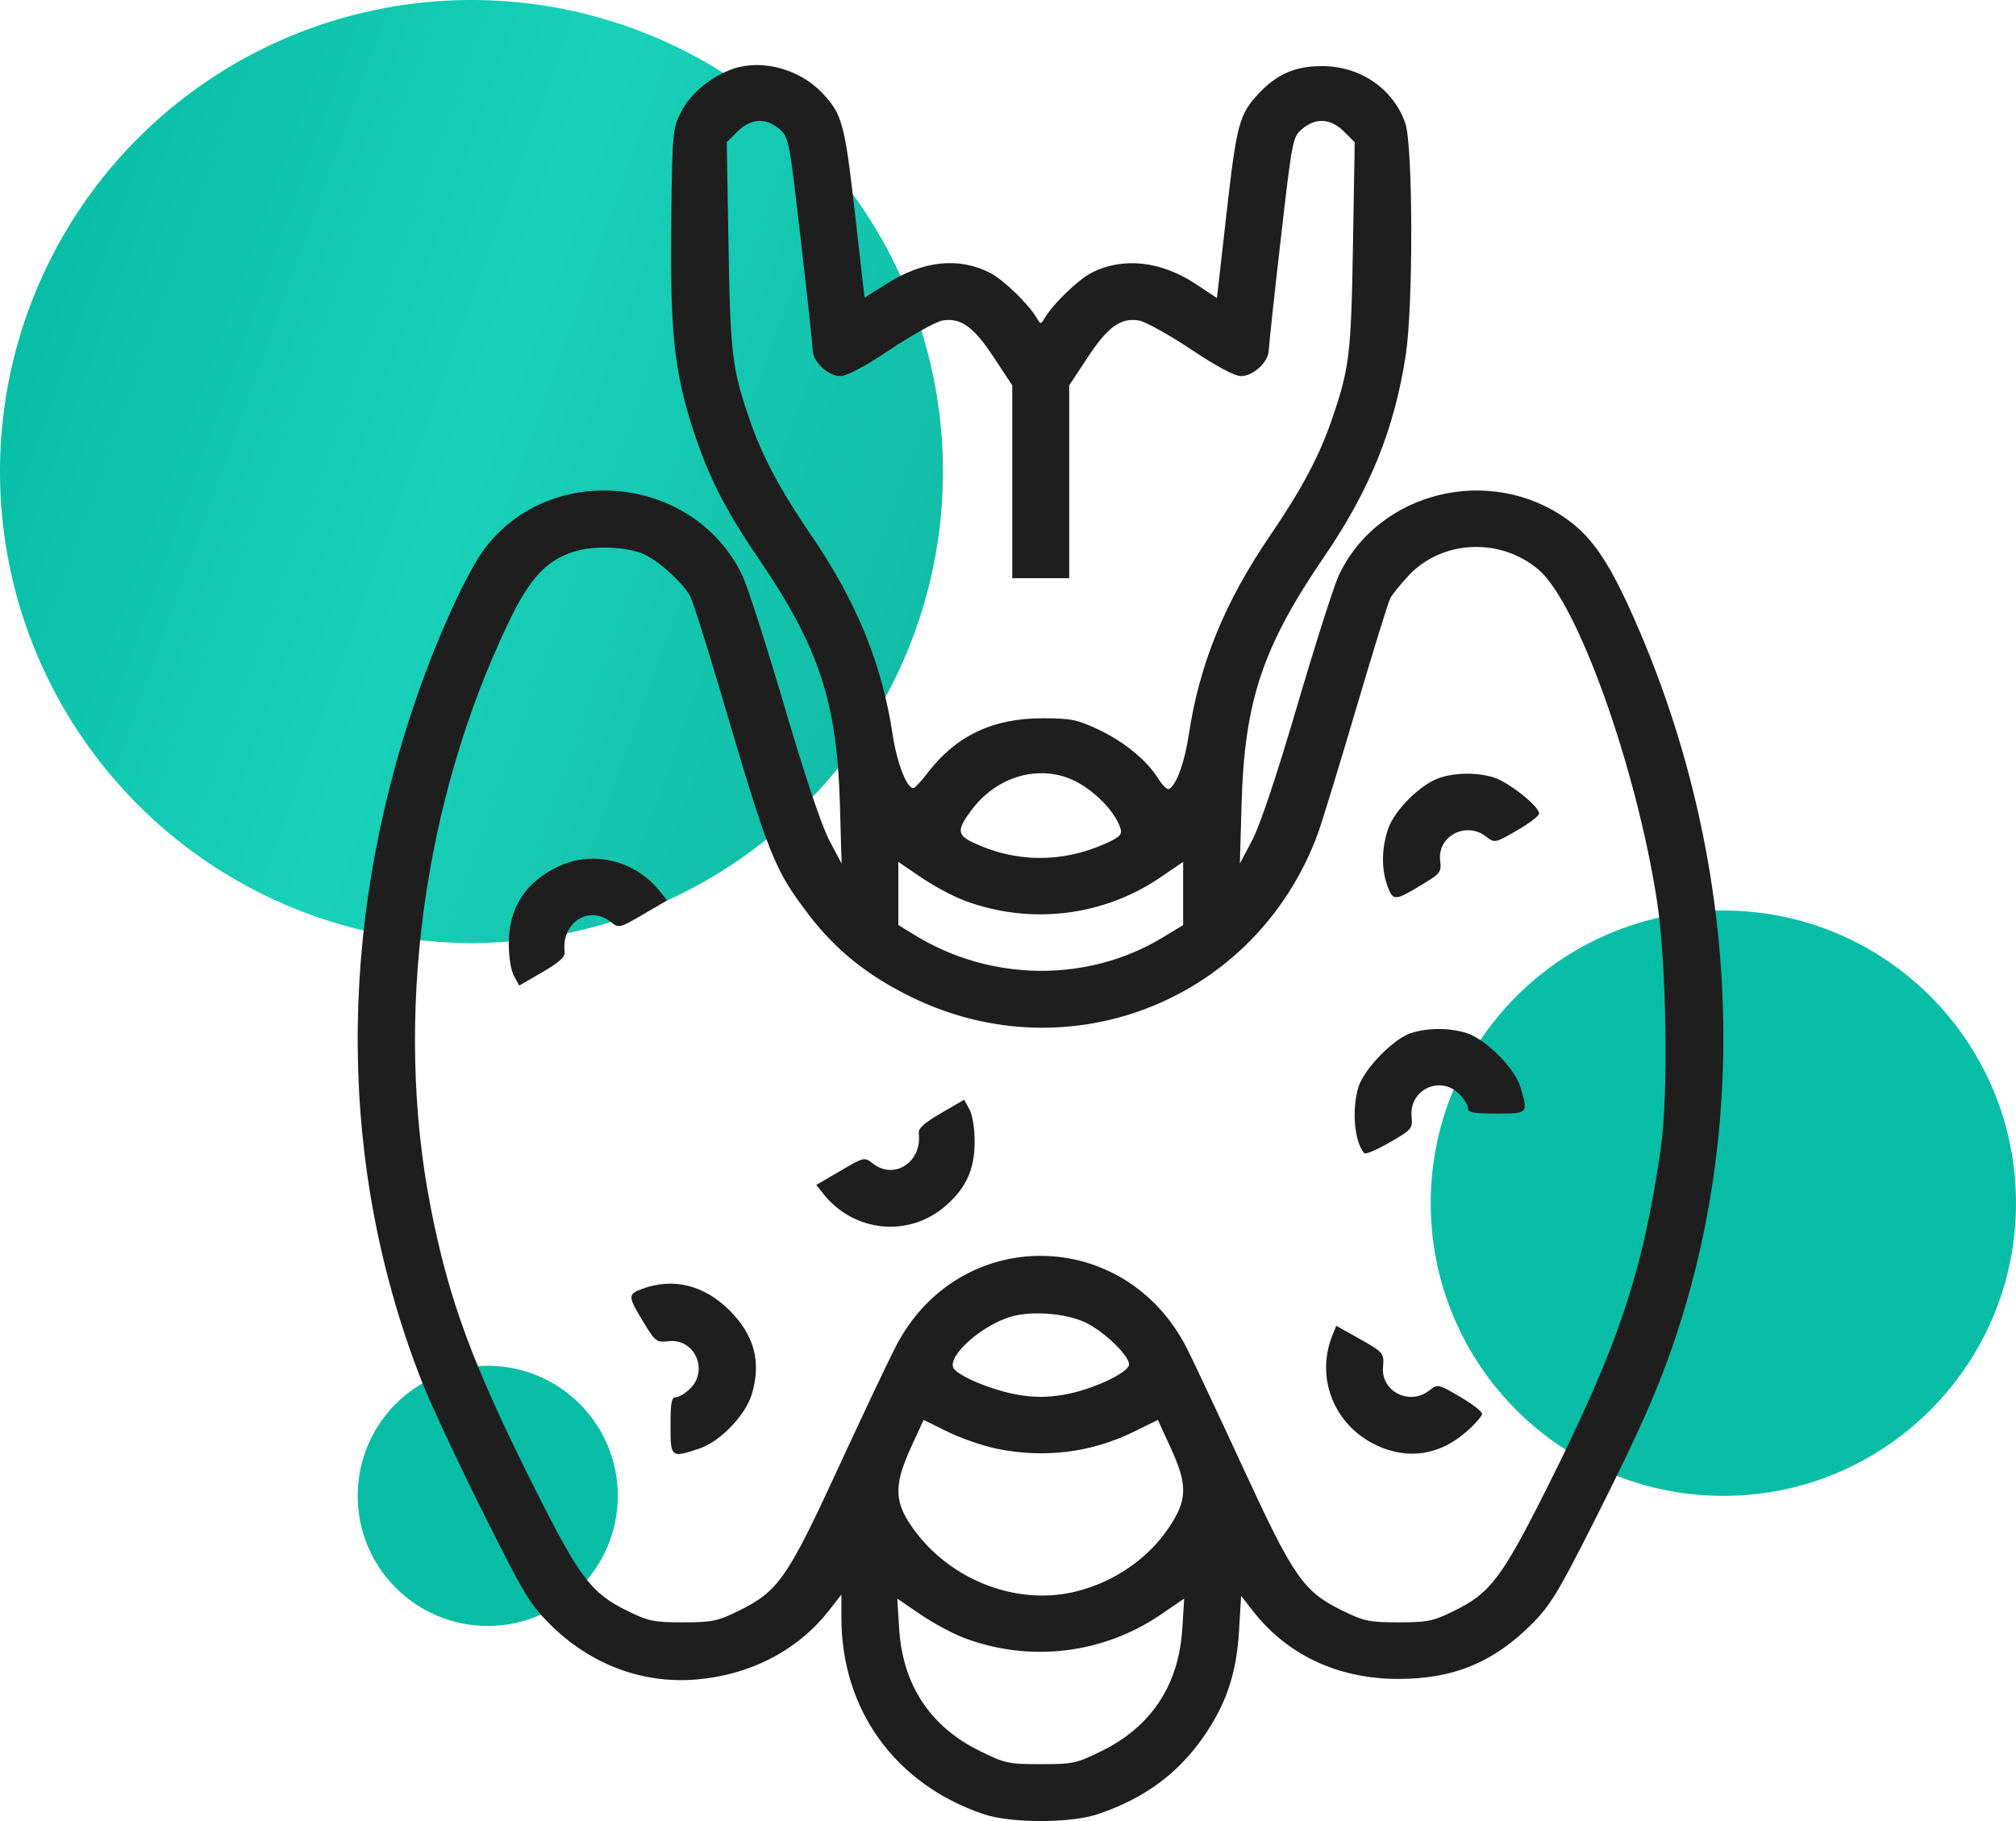 <?xml version="1.0" encoding="UTF-8"?> <svg xmlns="http://www.w3.org/2000/svg" width="248" height="224" viewBox="0 0 248 224" fill="none"> <circle cx="212" cy="148" r="36" fill="url(#paint0_linear_271_112)"></circle> <circle cx="60" cy="184" r="16" fill="url(#paint1_linear_271_112)"></circle> <circle cx="58" cy="58" r="58" fill="url(#paint2_linear_271_112)"></circle> <path fill-rule="evenodd" clip-rule="evenodd" d="M90.275 8.436C87.522 9.346 84.893 11.52 83.754 13.824C82.736 15.883 82.698 16.323 82.572 27.491C82.421 40.844 82.957 45.838 85.308 52.987C87.195 58.723 89.249 62.756 93.315 68.709C100.713 79.539 102.958 86.298 103.318 98.814L103.531 106.228L102.013 103.353C101.053 101.534 99.016 95.446 96.467 86.78C94.251 79.247 91.924 72.021 91.296 70.724C85.366 58.462 67.835 56.647 59.647 67.448C57.469 70.321 53.812 78.323 51.175 85.985C41.374 114.465 41.62 143.772 51.878 169.901C52.913 172.54 56.274 179.733 59.345 185.886C64.469 196.15 65.159 197.301 67.711 199.843C72.536 204.648 78.857 207.077 85.33 206.612C92.131 206.124 98.071 203.088 101.967 198.108L103.504 196.143V198.969C103.504 210.33 110.144 219.499 121.02 223.157C124.362 224.281 131.692 224.281 135.034 223.157C141.016 221.145 145.317 217.878 148.556 212.888C151.016 209.098 152.124 205.561 152.423 200.548L152.677 196.305L154.15 198.188C158.392 203.61 164.637 206.519 172.038 206.519C178.836 206.519 183.797 204.457 188.539 199.661C190.732 197.442 191.78 195.708 196.072 187.199C201.769 175.905 204.12 170.567 206.274 164.034C215.565 135.858 213.478 103.513 200.532 74.993C197.811 69 195.794 66.085 192.909 63.975C183.416 57.036 169.53 60.401 164.672 70.818C164.09 72.064 161.802 79.247 159.587 86.78C157.037 95.448 155.001 101.533 154.041 103.353L152.523 106.228L152.736 98.814C153.097 86.238 155.333 79.549 162.853 68.544C168.523 60.245 171.537 52.8 172.933 43.645C173.862 37.558 173.824 17.936 172.878 15.173C171.427 10.932 167.339 8.125 162.623 8.13C159.359 8.134 157.113 9.097 154.899 11.443C152.446 14.04 152.135 15.184 150.885 26.216L149.702 36.659L147.109 34.944C142.8 32.094 138.143 31.589 134.277 33.553C132.647 34.382 129.585 37.334 128.534 39.09C128.032 39.929 128.022 39.929 127.52 39.09C126.469 37.334 123.406 34.382 121.777 33.553C117.918 31.593 113.555 32.06 109.043 34.918L106.35 36.623L105.168 26.199C103.919 15.186 103.607 14.039 101.155 11.443C98.402 8.526 93.826 7.261 90.275 8.436ZM95.878 15.873C97.037 16.866 97.088 17.133 98.51 29.502C99.307 36.441 99.969 42.569 99.98 43.119C100.008 44.522 101.889 46.261 103.377 46.261C104.177 46.261 106.336 45.109 109.571 42.956C112.303 41.138 115.178 39.547 115.96 39.421C118.2 39.059 119.772 40.194 122.262 43.971L124.524 47.402V59.261V71.12H128.027H131.53V59.261V47.402L133.792 43.971C136.282 40.194 137.854 39.059 140.094 39.421C140.876 39.547 143.751 41.138 146.483 42.956C149.718 45.109 151.877 46.261 152.677 46.261C154.165 46.261 156.046 44.522 156.074 43.119C156.085 42.569 156.747 36.441 157.544 29.502C158.965 17.133 159.017 16.866 160.176 15.873C161.844 14.444 163.695 14.554 165.328 16.179L166.651 17.498L166.435 30.244C166.208 43.652 166.002 45.332 163.8 51.713C162.263 56.166 160.083 60.253 156.261 65.847C150.684 74.009 147.564 81.633 146.249 90.309C145.722 93.787 144.757 96.475 143.833 97.044C143.611 97.181 143.014 96.624 142.506 95.806C141.09 93.524 138.287 91.224 135.088 89.721C132.514 88.511 131.744 88.357 128.246 88.353C122.161 88.344 117.624 90.489 114.159 95.014C113.375 96.038 112.578 96.901 112.388 96.931C111.587 97.058 110.342 93.889 109.812 90.377C108.496 81.646 105.387 74.035 99.793 65.847C95.97 60.253 93.79 56.166 92.254 51.713C90.052 45.332 89.846 43.652 89.619 30.244L89.403 17.498L90.726 16.179C92.359 14.554 94.21 14.444 95.878 15.873ZM79.438 68.276C81.291 69.207 84.096 71.809 84.911 73.355C85.243 73.985 87.011 79.578 88.84 85.785C94.601 105.338 95.239 106.94 99.494 112.52C102.801 116.857 106.742 120.021 112.105 122.642C131.635 132.19 154.606 122.949 162.123 102.521C162.608 101.202 164.713 94.333 166.799 87.257C168.886 80.181 170.792 74.019 171.036 73.565C171.28 73.111 172.264 71.891 173.223 70.856C177.338 66.409 184.558 66.059 189.27 70.076C194.083 74.179 201.299 94.37 203.841 110.854C205 118.37 205.257 134.561 204.321 141.117C202.133 156.446 199.084 165.545 190.235 183.157C184.734 194.104 183.325 195.965 178.889 198.14C176.273 199.422 175.62 199.557 172.038 199.557C168.448 199.557 167.806 199.424 165.16 198.126C160.341 195.764 159.186 194.112 153.013 180.751C150.035 174.303 146.918 167.668 146.087 166.005C138.484 150.793 117.934 150.592 110.179 165.653C109.223 167.51 106.008 174.303 103.033 180.751C96.869 194.113 95.716 195.763 90.894 198.126C88.248 199.424 87.606 199.557 84.016 199.557C80.434 199.557 79.781 199.422 77.165 198.14C72.729 195.965 71.32 194.104 65.819 183.157C58.157 167.907 55.225 159.993 52.978 148.497C48.441 125.278 52.014 98.508 62.584 76.518C65.191 71.096 67.188 68.946 70.646 67.839C73.128 67.044 77.408 67.257 79.438 68.276ZM131.137 95.603C133.892 96.522 137.123 99.559 137.834 101.899C138.064 102.655 137.768 102.958 136.024 103.749C130.659 106.182 124.855 106.124 119.594 103.586C117.728 102.686 117.721 102.023 119.551 99.59C122.391 95.814 127.006 94.226 131.137 95.603ZM177.15 95.66C174.82 96.403 171.564 99.609 170.763 101.949C169.938 104.362 169.917 106.956 170.705 109.063C171.369 110.838 171.608 110.824 174.908 108.829C177.213 107.435 177.331 107.279 177.162 105.837C176.81 102.831 180.371 100.987 182.821 102.905C183.863 103.722 183.884 103.717 186.602 102.158C188.105 101.294 189.336 100.353 189.336 100.065C189.336 99.172 185.535 96.159 183.727 95.62C181.676 95.007 179.148 95.023 177.15 95.66ZM68.908 106.481C64.725 108.367 62.592 111.593 62.587 116.04C62.586 117.719 62.848 119.356 63.229 120.054L63.874 121.232L66.72 119.581C68.813 118.366 69.537 117.709 69.461 117.094C69.018 113.529 72.425 111.283 75.099 113.377C76.151 114.201 76.159 114.2 79.11 112.478L82.066 110.753L81.206 109.664C78.246 105.916 73.11 104.587 68.908 106.481ZM118.67 110.791C126.718 113.791 135.709 112.721 142.738 107.929L145.544 106.015V109.906V113.797L143.021 115.323C133.837 120.879 121.93 120.775 112.59 115.058L110.51 113.785V109.9V106.015L113.316 107.929C114.86 108.981 117.269 110.269 118.67 110.791ZM173.571 127.077C171.421 127.752 167.755 131.532 167.096 133.754C166.265 136.556 166.62 140.487 167.829 141.86C167.977 142.028 169.378 141.43 170.941 140.53C173.7 138.941 173.779 138.847 173.644 137.292C173.361 134.022 177.177 132.24 179.502 134.556C180.093 135.145 180.577 135.93 180.577 136.3C180.577 136.852 181.213 136.974 184.081 136.974C188.003 136.974 188.006 136.971 187.051 133.754C186.341 131.358 182.713 127.745 180.307 127.038C178.155 126.404 175.668 126.419 173.571 127.077ZM115.764 136.922C113.671 138.138 112.946 138.795 113.023 139.41C113.459 142.919 110.017 145.188 107.385 143.127C106.333 142.302 106.325 142.304 103.374 144.026L100.417 145.751L101.278 146.84C105 151.553 111.711 152.26 116.222 148.415C118.821 146.198 119.893 143.881 119.896 140.463C119.898 138.785 119.636 137.147 119.254 136.45L118.609 135.271L115.764 136.922ZM78.98 158.543C77.198 159.205 77.211 159.443 79.214 162.729C80.614 165.025 80.771 165.142 82.219 164.974C85.416 164.602 87.218 168.497 84.912 170.793C84.32 171.382 83.532 171.864 83.16 171.864C82.606 171.864 82.483 172.497 82.483 175.353C82.483 179.329 82.532 179.367 86.123 178.148C88.6 177.307 91.71 174.067 92.473 171.531C93.678 167.525 92.804 164.232 89.724 161.164C86.607 158.06 82.79 157.129 78.98 158.543ZM133.377 162.606C135.689 163.624 139.073 166.878 138.884 167.901C138.693 168.934 134.214 170.985 130.922 171.547C128.792 171.91 127.281 171.913 125.205 171.56C121.995 171.012 117.628 169.171 117.257 168.208C116.676 166.701 120.615 163.169 124.161 162.018C126.64 161.213 130.821 161.48 133.377 162.606ZM163.888 164.309C161.798 169.573 164.166 175.385 169.386 177.806C173.234 179.591 177.094 178.996 180.384 176.111C181.454 175.173 182.325 174.178 182.32 173.898C182.315 173.619 181.087 172.676 179.591 171.803C176.881 170.222 176.866 170.219 175.818 171.04C173.392 172.94 169.873 171.154 170.132 168.154C170.283 166.411 170.223 166.343 166.894 164.484L164.376 163.079L163.888 164.309ZM122.553 178.187C128.408 179.409 134.235 178.693 139.503 176.103L142.438 174.659L143.991 178.042C146.127 182.696 146.088 184.473 143.77 187.93C141.267 191.663 137.236 194.472 132.625 195.695C124.968 197.727 116.204 194.155 111.773 187.196C110.024 184.449 110.091 182.338 112.063 178.042L113.615 174.659L116.551 176.103C118.166 176.897 120.867 177.835 122.553 178.187ZM118.67 201.504C126.749 204.514 135.706 203.436 142.802 198.598L145.672 196.641L145.439 200.371C145.008 207.25 141.623 212.38 135.542 215.373C132.415 216.912 132.001 217.002 128.027 217.002C124.053 217.002 123.639 216.912 120.512 215.373C114.431 212.38 111.046 207.25 110.615 200.371L110.381 196.641L113.252 198.598C114.831 199.674 117.269 200.982 118.67 201.504Z" fill="#1E1E1E"></path> <defs> <linearGradient id="paint0_linear_271_112" x1="704" y1="476.863" x2="777.679" y2="503.312" gradientUnits="userSpaceOnUse"> <stop stop-color="#08BDA5"></stop> <stop offset="0.447" stop-color="#19D1B9"></stop> <stop offset="0.972" stop-color="#11BBA5"></stop> </linearGradient> <linearGradient id="paint1_linear_271_112" x1="176" y1="684.828" x2="208.746" y2="696.583" gradientUnits="userSpaceOnUse"> <stop stop-color="#08BDA5"></stop> <stop offset="0.447" stop-color="#19D1B9"></stop> <stop offset="0.972" stop-color="#11BBA5"></stop> </linearGradient> <linearGradient id="paint2_linear_271_112" x1="-4.71043e-07" y1="46.501" x2="118.706" y2="89.114" gradientUnits="userSpaceOnUse"> <stop stop-color="#08BDA5"></stop> <stop offset="0.447" stop-color="#19D1B9"></stop> <stop offset="0.972" stop-color="#11BBA5"></stop> </linearGradient> </defs> </svg> 